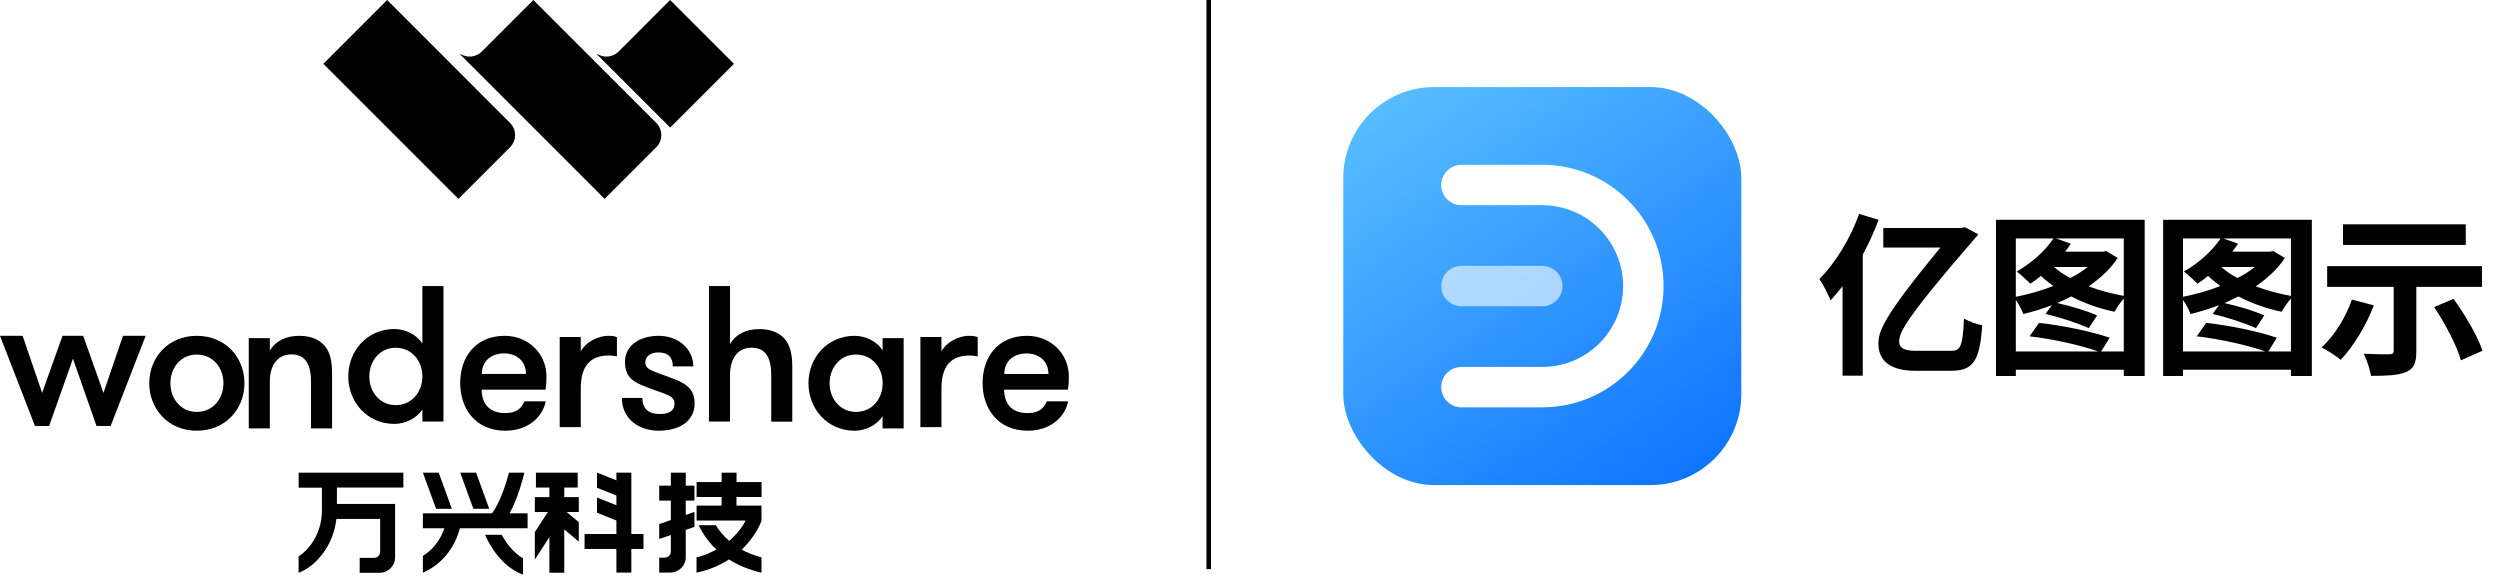 <svg width="201" height="47" viewBox="0 0 201 47" fill="none" xmlns="http://www.w3.org/2000/svg">
<path fill-rule="evenodd" clip-rule="evenodd" d="M31.718 26.453C29.512 26.453 28 28.212 28 30.265C28 32.318 29.512 34.082 31.718 34.082C32.559 34.082 33.506 33.647 33.959 32.912V33.894H35.653V23H33.959V27.623C33.506 26.888 32.553 26.453 31.718 26.453ZM31.812 27.959C33.118 27.959 33.959 29.018 33.959 30.265C33.959 31.512 33.118 32.571 31.812 32.571C30.535 32.571 29.694 31.512 29.694 30.265C29.694 29.023 30.535 27.959 31.812 27.959Z" fill="black"/>
<path fill-rule="evenodd" clip-rule="evenodd" d="M57 23V33.894H58.694V30.147C58.694 28.9 59.253 27.953 60.435 27.953C61.647 27.953 62.006 28.906 62.006 30.147V33.9H63.7V29.588C63.7 28.588 63.588 27.982 63.235 27.441C62.829 26.835 62.1 26.459 61.059 26.459C59.982 26.459 59.147 26.876 58.694 27.659V23H57Z" fill="black"/>
<path fill-rule="evenodd" clip-rule="evenodd" d="M3.947 34.253H2.812L0 27H1.818L3.388 31.588L5.024 27H6.688L8.318 31.588L9.888 27H11.712L8.894 34.253H7.759L5.865 28.835L3.947 34.253Z" fill="black"/>
<path fill-rule="evenodd" clip-rule="evenodd" d="M15.812 27C13.512 27 12 28.759 12 30.812C12 32.865 13.512 34.629 15.812 34.629C18.147 34.629 19.653 32.87 19.653 30.812C19.659 28.753 18.147 27 15.812 27ZM13.7 30.812C13.7 29.565 14.541 28.506 15.818 28.506C17.123 28.506 17.965 29.565 17.965 30.812C17.965 32.059 17.123 33.118 15.818 33.118C14.541 33.118 13.7 32.059 13.7 30.812Z" fill="black"/>
<path fill-rule="evenodd" clip-rule="evenodd" d="M20 27.188V34.441H21.694V30.688C21.694 29.441 22.253 28.494 23.435 28.494C24.647 28.494 25.006 29.447 25.006 30.688V34.441H26.7V30.129C26.7 29.129 26.588 28.523 26.235 27.982C25.829 27.377 25.1 27 24.059 27C22.988 27 22.147 27.418 21.694 28.2V27.188H20Z" fill="black"/>
<path fill-rule="evenodd" clip-rule="evenodd" d="M40.577 27C38.288 27 37 28.635 37 30.812C37 32.788 38.182 34.629 40.623 34.629C42.476 34.629 43.641 33.506 43.876 32.265H42.165C41.947 32.776 41.588 33.212 40.623 33.212C39.253 33.212 38.741 32.371 38.724 31.329H43.859C43.935 30.865 43.935 30.523 43.935 30.271C43.935 28.418 42.459 27 40.577 27ZM38.741 30.065C38.741 28.988 39.535 28.412 40.529 28.412C41.553 28.412 42.288 29.047 42.288 30.065H38.741Z" fill="black"/>
<path fill-rule="evenodd" clip-rule="evenodd" d="M45 27.088V34.341H46.694V31.212C46.694 29.406 47.488 28.582 48.935 28.582C49.2 28.582 49.341 28.6 49.6 28.659V27.106C49.412 27.029 49.194 27 48.935 27C47.971 27 47.023 27.588 46.694 28.259V27.094H45V27.088Z" fill="black"/>
<path fill-rule="evenodd" clip-rule="evenodd" d="M52.929 28.335C53.753 28.335 54.094 28.771 54.094 29.459H55.741C55.741 28.041 54.512 27 52.971 27C51.494 27 50.247 27.729 50.247 29.1C50.247 30.359 50.965 30.735 51.977 31.123C53.5 31.718 54.229 31.765 54.229 32.447C54.229 33.071 53.718 33.288 53.047 33.288C52.241 33.288 51.647 32.947 51.647 31.994H50C50 33.706 51.4 34.629 52.953 34.629C54.541 34.629 55.847 33.929 55.847 32.418C55.847 31.094 54.882 30.735 53.871 30.347C52.547 29.835 51.882 29.753 51.882 29.129C51.888 28.618 52.353 28.335 52.929 28.335Z" fill="black"/>
<path fill-rule="evenodd" clip-rule="evenodd" d="M68.718 27C66.512 27 65 28.759 65 30.812C65 32.865 66.512 34.629 68.718 34.629C69.559 34.629 70.506 34.194 70.959 33.459V34.441H72.653V27.188H70.959V28.171C70.512 27.435 69.559 27 68.718 27ZM68.818 28.506C70.124 28.506 70.965 29.565 70.965 30.812C70.965 32.059 70.124 33.118 68.818 33.118C67.541 33.118 66.7 32.059 66.7 30.812C66.7 29.571 67.541 28.506 68.818 28.506Z" fill="black"/>
<path fill-rule="evenodd" clip-rule="evenodd" d="M74 27.088V34.341H75.694V31.212C75.694 29.406 76.488 28.582 77.935 28.582C78.2 28.582 78.341 28.6 78.606 28.659V27.106C78.418 27.029 78.2 27 77.935 27C76.971 27 76.023 27.588 75.694 28.259V27.094H74V27.088Z" fill="black"/>
<path fill-rule="evenodd" clip-rule="evenodd" d="M80.747 30.071C80.747 28.994 81.541 28.418 82.535 28.418C83.559 28.418 84.294 29.053 84.294 30.071H80.747ZM80.729 31.329H85.859C85.935 30.865 85.935 30.523 85.935 30.271C85.935 28.418 84.459 27 82.576 27C80.288 27 79 28.635 79 30.812C79 32.788 80.182 34.629 82.624 34.629C84.476 34.629 85.641 33.506 85.876 32.265H84.165C83.947 32.776 83.588 33.212 82.624 33.212C81.259 33.218 80.747 32.376 80.729 31.329Z" fill="black"/>
<path fill-rule="evenodd" clip-rule="evenodd" d="M41.006 9.882C41.547 10.424 41.547 11.3 41.006 11.841L36.859 15.988L26 5.129L31.129 0L41.006 9.882Z" fill="black"/>
<path fill-rule="evenodd" clip-rule="evenodd" d="M53.876 0L59.006 5.129L53.882 10.253L48 4.376L48.029 4.347C48.565 4.676 49.271 4.606 49.735 4.147L53.876 0Z" fill="black"/>
<path fill-rule="evenodd" clip-rule="evenodd" d="M42.882 0L52.759 9.876C53.3 10.418 53.306 11.294 52.765 11.835L48.612 15.988L37 4.376L37.029 4.347C37.565 4.676 38.271 4.606 38.735 4.147L42.882 0Z" fill="black"/>
<path d="M24 39.206H25.882V41.053C25.882 42.053 25.565 43.023 24.994 43.788C24.7 44.176 24.371 44.518 24.006 44.729V46.053C24.753 45.77 25.406 45.229 25.953 44.506C26.553 43.712 26.929 42.741 27.047 41.724H30.565V44.359C30.565 44.635 30.341 44.853 30.071 44.853H28.918V46.053H30.523C31.206 46.053 31.765 45.5 31.765 44.812V41.718V40.518H30.565H27.088V39.2H32.429V38H24.012V39.206H24Z" fill="black"/>
<path d="M55.135 38H53.935V39.047H53V40.247H53.935V41.812L53 42.135V43.335L53.935 43.012V44.341C53.935 44.618 53.712 44.835 53.441 44.835H53V46.035H53.894C54.577 46.035 55.135 45.482 55.135 44.794V42.6L55.835 42.359V41.159L55.135 41.4V40.247H55.835V39.047H55.135V38Z" fill="black"/>
<path d="M50.759 38H49.559V42.935H47V44.135H49.559V46.035H50.759V44.135H51.735V42.935H50.759V38Z" fill="black"/>
<path d="M45.365 39.2H46.447V38H43.088V39.2H44.171V39.971H43V41.165H44.047L43 42.782V44.994L44.171 43.182V46.047H45.365V42.565L46.535 43.547V41.982L45.559 41.165H46.535V39.971H45.365V39.2Z" fill="black"/>
<path d="M61.229 39.959V38.759H59.218V38H58.018V38.759H56.006V39.959H58.018V40.653H56.006V41.853H59.941C59.741 42.294 59.294 42.906 58.623 43.488C58.123 43.059 57.794 42.606 57.553 42.224H56.171C56.412 42.729 56.841 43.471 57.6 44.182C57.135 44.429 56.647 44.653 56 44.812V46.041C57.1 45.806 57.912 45.423 58.612 44.976C59.3 45.423 60.194 45.806 61.224 46.047V44.812C60.635 44.653 60.071 44.435 59.629 44.194C60.565 43.3 61.059 42.359 61.224 41.853V40.653H59.212V39.959H61.229Z" fill="black"/>
<path d="M40.335 43H39C39.135 43.324 40.106 45.5 42.053 46.2V44.888C41.212 44.412 40.635 43.541 40.335 43Z" fill="black"/>
<path d="M42.159 38H40.923C40.688 38.9 40.176 40.488 39.547 41.271H39.365H34V42.471H35.729C35.523 43.082 35.047 44.047 34 44.694V46.047C36.077 45.123 36.765 43.288 36.977 42.471H42.418V41.271H40.971C41.641 40.053 42.047 38.482 42.159 38Z" fill="black"/>
<path d="M36.329 40.906L35.271 38H34L35.059 40.906H36.329Z" fill="black"/>
<path d="M39.335 40.906L38.276 38H37L38.059 40.906H39.335Z" fill="black"/>
<path d="M49.759 41.929V40.7L48 40V41.224L49.759 41.929Z" fill="black"/>
<path d="M49.759 39.923V38.694L48 38V39.218L49.759 39.923Z" fill="black"/>
<path d="M97.365 0H97V45.759H97.365V0Z" fill="black"/>
<g clip-path="url(#clip0_214_64299)" filter="url(#filter0_i_214_64299)">
<g clip-path="url(#clip1_214_64299)">
<rect width="32" height="32" transform="translate(108 7)" fill="url(#paint0_linear_214_64299)"/>
<path d="M124 24.625H117.5C116.603 24.625 115.875 23.898 115.875 23C115.875 22.102 116.603 21.375 117.5 21.375H124C124.897 21.375 125.625 22.102 125.625 23C125.625 23.898 124.897 24.625 124 24.625Z" fill="white" fill-opacity="0.6"/>
<path d="M124 16.5H117.5C116.603 16.5 115.875 15.773 115.875 14.875C115.875 13.977 116.603 13.25 117.5 13.25H124C129.385 13.25 133.75 17.615 133.75 23C133.75 28.385 129.385 32.75 124 32.75H117.5C116.603 32.75 115.875 32.023 115.875 31.125C115.875 30.227 116.603 29.5 117.5 29.5H124C127.59 29.5 130.5 26.59 130.5 23C130.5 19.41 127.59 16.5 124 16.5Z" fill="white"/>
</g>
</g>
<path d="M149.472 17.198C148.772 19.186 147.54 21.174 146.28 22.434C146.574 22.84 147.022 23.75 147.176 24.156C147.498 23.806 147.82 23.414 148.142 23.008V30.204H149.766V20.474C150.256 19.564 150.69 18.612 151.04 17.674L149.472 17.198ZM153.952 28.202C153.154 28.202 152.692 27.992 152.692 27.474C152.692 26.774 153.056 25.766 158.838 19.102C158.922 19.018 159.006 18.92 159.048 18.836L157.998 18.276L157.62 18.332H151.418V19.9H156.01C151.292 25.626 151.026 26.662 151.026 27.656C151.026 28.958 151.922 29.812 154.008 29.812H156.794C158.544 29.812 159.174 29.196 159.37 26.144C158.908 26.074 158.334 25.85 157.9 25.612C157.816 27.838 157.606 28.202 156.92 28.202H153.952ZM168.932 28.258L169.618 27.152C168.19 26.662 165.824 26.158 163.934 25.962L163.178 27.04C165.026 27.25 167.294 27.754 168.694 28.258H162.072V24.114C162.31 24.45 162.562 24.926 162.674 25.248C163.43 25.066 164.214 24.828 164.97 24.534L164.452 25.248C165.628 25.5 167.112 26.004 167.938 26.382L168.61 25.36C167.826 25.01 166.51 24.604 165.404 24.366C165.782 24.198 166.16 24.03 166.524 23.834C167.602 24.394 168.792 24.814 170.01 25.066C170.164 24.772 170.472 24.324 170.752 24.002V28.258H168.932ZM165.096 19.172C164.41 20.208 163.276 21.188 162.142 21.832C162.45 22.056 162.982 22.546 163.234 22.812C163.514 22.63 163.808 22.42 164.088 22.182C164.382 22.462 164.718 22.728 165.082 22.994C164.13 23.372 163.08 23.666 162.072 23.862V19.172H165.096ZM167.84 21.468C167.434 21.79 166.986 22.098 166.454 22.35C165.95 22.098 165.516 21.79 165.152 21.468H167.84ZM170.752 23.792C169.786 23.61 168.806 23.358 167.924 23.022C168.876 22.364 169.702 21.608 170.262 20.74L169.324 20.18L169.086 20.236H166.034C166.202 20.026 166.356 19.802 166.496 19.592L165.306 19.172H170.752V23.792ZM160.476 17.674V30.232H162.072V29.728H170.752V30.232H172.432V17.674H160.476ZM182.372 28.258L183.058 27.152C181.63 26.662 179.264 26.158 177.374 25.962L176.618 27.04C178.466 27.25 180.734 27.754 182.134 28.258H175.512V24.114C175.75 24.45 176.002 24.926 176.114 25.248C176.87 25.066 177.654 24.828 178.41 24.534L177.892 25.248C179.068 25.5 180.552 26.004 181.378 26.382L182.05 25.36C181.266 25.01 179.95 24.604 178.844 24.366C179.222 24.198 179.6 24.03 179.964 23.834C181.042 24.394 182.232 24.814 183.45 25.066C183.604 24.772 183.912 24.324 184.192 24.002V28.258H182.372ZM178.536 19.172C177.85 20.208 176.716 21.188 175.582 21.832C175.89 22.056 176.422 22.546 176.674 22.812C176.954 22.63 177.248 22.42 177.528 22.182C177.822 22.462 178.158 22.728 178.522 22.994C177.57 23.372 176.52 23.666 175.512 23.862V19.172H178.536ZM181.28 21.468C180.874 21.79 180.426 22.098 179.894 22.35C179.39 22.098 178.956 21.79 178.592 21.468H181.28ZM184.192 23.792C183.226 23.61 182.246 23.358 181.364 23.022C182.316 22.364 183.142 21.608 183.702 20.74L182.764 20.18L182.526 20.236H179.474C179.642 20.026 179.796 19.802 179.936 19.592L178.746 19.172H184.192V23.792ZM173.916 17.674V30.232H175.512V29.728H184.192V30.232H185.872V17.674H173.916ZM198.248 18.038H188.378V19.69H198.248V18.038ZM189.092 24.086C188.602 25.528 187.664 27.012 186.656 27.936C187.09 28.146 187.846 28.636 188.196 28.93C189.19 27.88 190.24 26.186 190.856 24.548L189.092 24.086ZM199.55 23.064V21.398H187.104V23.064H192.452V28.216C192.452 28.412 192.354 28.482 192.088 28.482C191.822 28.496 190.842 28.482 190.044 28.44C190.296 28.944 190.548 29.7 190.632 30.218C191.85 30.218 192.774 30.19 193.418 29.924C194.076 29.658 194.272 29.196 194.272 28.258V23.064H199.55ZM195.7 24.688C196.596 26.018 197.548 27.824 197.856 28.972L199.592 28.202C199.2 27.012 198.192 25.318 197.268 24.03L195.7 24.688Z" fill="black"/>
<defs>
<filter id="filter0_i_214_64299" x="108" y="7" width="32" height="32" filterUnits="userSpaceOnUse" color-interpolation-filters="sRGB">
<feFlood flood-opacity="0" result="BackgroundImageFix"/>
<feBlend mode="normal" in="SourceGraphic" in2="BackgroundImageFix" result="shape"/>
<feColorMatrix in="SourceAlpha" type="matrix" values="0 0 0 0 0 0 0 0 0 0 0 0 0 0 0 0 0 0 127 0" result="hardAlpha"/>
<feOffset/>
<feGaussianBlur stdDeviation="0.062"/>
<feComposite in2="hardAlpha" operator="arithmetic" k2="-1" k3="1"/>
<feColorMatrix type="matrix" values="0 0 0 0 0 0 0 0 0 0 0 0 0 0 0 0 0 0 0.24 0"/>
<feBlend mode="darken" in2="shape" result="effect1_innerShadow_214_64299"/>
</filter>
<linearGradient id="paint0_linear_214_64299" x1="33.455" y1="37.333" x2="2.332" y2="-7.936" gradientUnits="userSpaceOnUse">
<stop stop-color="#0066FF"/>
<stop offset="1" stop-color="#66CCFF"/>
</linearGradient>
<clipPath id="clip0_214_64299">
<rect width="32" height="32" fill="white" transform="translate(108 7)"/>
</clipPath>
<clipPath id="clip1_214_64299">
<rect x="108" y="7" width="32" height="32" rx="7.301" fill="white"/>
</clipPath>
</defs>
</svg>
